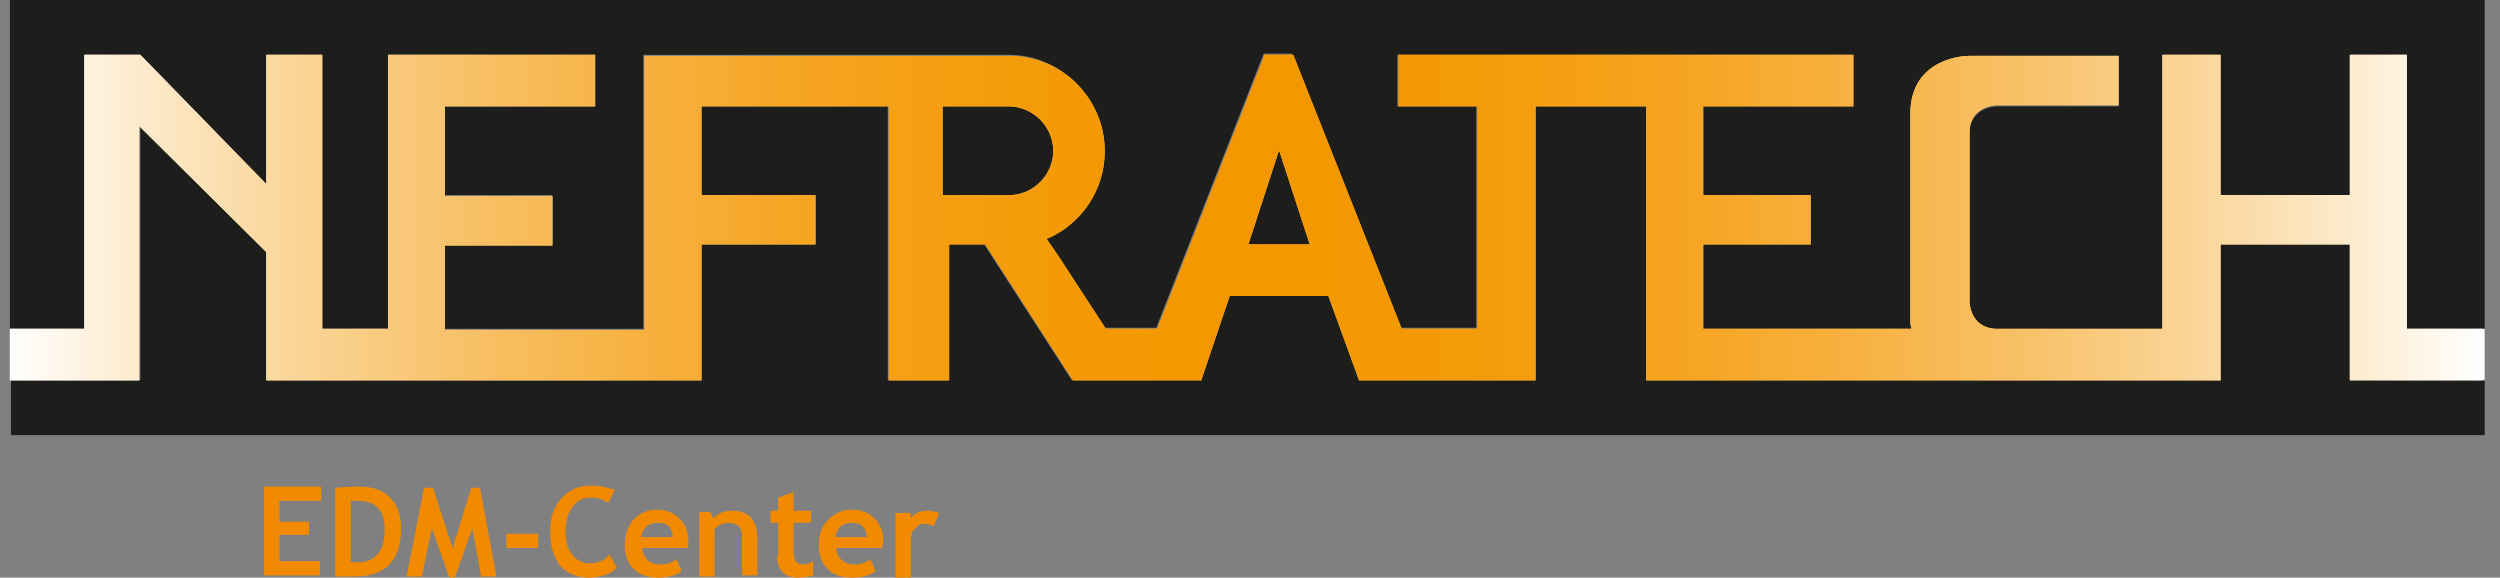 <svg xmlns="http://www.w3.org/2000/svg" xmlns:xlink="http://www.w3.org/1999/xlink" id="Layer_1" x="0px" y="0px" viewBox="0 0 228.1 52.7" style="enable-background:new 0 0 228.1 52.7;" xml:space="preserve">
<rect x="0" y="0" width="228.1" height="52.7" fill="#808080" stroke="none"/>
<style type="text/css">
	.st0{fill:#1D1D1B;}
	.st1{clip-path:url(#SVGID_3_);fill:url(#SVGID_4_);}
	.st2{fill:#F18A00;}
</style>
<path class="st0" d="M226.7,39.7v-5.1h-12.3V22.3h-11.8v12.4h-52.4v-25h-5.4v0h-4.7v25H124l-2.8-7.7h-9l-2.6,7.7H97.8l-8-12.4h-3.3  v12.4h-5.5v-25H64v8.1h10.4v4.5H64v12.4l-39.7,0l0-11.7L12.8,11.5v23.2l-11.8,0v5H226.7L226.7,39.7z M116.7,13.7l-2.8,8.6h5.6  L116.7,13.7L116.7,13.7z M92,9.7c-0.1,0-6,0-6,0v8.1l6.3,0c2.1-0.2,3.8-1.9,3.8-4.1C96.1,11.5,94.3,9.7,92,9.7L92,9.7z M219.6,30  h7.1V0H0.9v30l6.8,0V5l5.1,0l11.5,11.8V5h5.1v25h6V5h18.9v4.7H40.6v8.1h9.8v4.5h-9.8V30h18.1V5C58.7,5,92,5,92,5  c4.8,0,8.7,3.9,8.7,8.7c0,3.6-2.2,6.7-5.3,8l1.1,1.6l4.3,6.6h4.7l9.8-25h2.6l9.9,25h6.9V9.7h-7.2V5H169h0.1v4.7h-13.7v8.1h9.8v4.5  h-9.8V30h19c-0.1-0.4-0.1-0.6-0.1-0.6v-19c0-5.3,5.3-5.3,5.3-5.3h13.7v4.6h-11.1c0,0-2.5,0-2.5,2.5v15.4c0,0,0,2.4,2.4,2.5h15.2V5  h5.3v12.8h11.8V5h5.2V30L219.6,30z"></path>
<g>
	<defs>
		<path id="SVGID_1_" d="M226.7,30h-7.1V5h-5.2v12.8h-11.8V5h-5.3v25h-15.2c-2.4-0.1-2.4-2.5-2.4-2.5V12.1c0-2.5,2.5-2.5,2.5-2.5    h11.1V5.1h-13.7c0,0-5.3,0-5.3,5.3v19c0,0,0,0.2,0.1,0.6h-19v-7.7h9.8v-4.5h-9.8V9.7h13.7V5H169h-41.4v4.7h7.2V30h-6.9L118,5h-2.6    l-9.8,25h-4.7l-4.3-6.6l-1.1-1.6c3.1-1.3,5.3-4.4,5.3-8c0-4.8-3.9-8.7-8.7-8.7c0,0-33.3,0-33.3,0v25H40.6v-7.7h9.8v-4.5h-9.8V9.7    h13.7V5H35.4v25h-6V5h-5.1v11.8L12.8,5L7.7,5v25H0.9v4.7l11.8,0V11.5L24.3,23l0,11.7l39.7,0V22.3h10.4v-4.5H64V9.7h17.1v25h5.5    V22.3h3.3l8,12.4h11.7l2.6-7.7h9l2.8,7.7h16.1v-25h4.7v0h5.4v25h52.4V22.3h11.8v12.4h12.3V30L226.7,30z M92.3,17.8l-6.3,0V9.7    c0,0,5.9,0,6,0c2.2,0,4.1,1.8,4.1,4.1C96.1,15.9,94.4,17.7,92.3,17.8L92.3,17.8z M119.5,22.3h-5.6l2.8-8.6L119.5,22.3L119.5,22.3z    "></path>
	</defs>
	<linearGradient id="SVGID_2_" gradientUnits="userSpaceOnUse" x1="0.943" y1="19.873" x2="226.695" y2="19.873">
		<stop offset="0" style="stop-color:#FFFFFF"></stop>
		<stop offset="2.948657e-02" style="stop-color:#FEF4E5"></stop>
		<stop offset="0.104" style="stop-color:#FBDCA9"></stop>
		<stop offset="0.178" style="stop-color:#F9C776"></stop>
		<stop offset="0.249" style="stop-color:#F7B64B"></stop>
		<stop offset="0.319" style="stop-color:#F6A82A"></stop>
		<stop offset="0.385" style="stop-color:#F59F13"></stop>
		<stop offset="0.447" style="stop-color:#F49905"></stop>
		<stop offset="0.5" style="stop-color:#F49700"></stop>
		<stop offset="0.613" style="stop-color:#F49803"></stop>
		<stop offset="0.681" style="stop-color:#F49B0B"></stop>
		<stop offset="0.738" style="stop-color:#F5A119"></stop>
		<stop offset="0.787" style="stop-color:#F6AA2E"></stop>
		<stop offset="0.833" style="stop-color:#F7B448"></stop>
		<stop offset="0.875" style="stop-color:#F8C268"></stop>
		<stop offset="0.915" style="stop-color:#FAD18F"></stop>
		<stop offset="0.953" style="stop-color:#FCE3BB"></stop>
		<stop offset="0.988" style="stop-color:#FEF7ED"></stop>
		<stop offset="1" style="stop-color:#FFFFFF"></stop>
	</linearGradient>
	<use xlink:href="#SVGID_1_" style="overflow:visible;fill:url(#SVGID_2_);"></use>
	<clipPath id="SVGID_3_">
		<use xlink:href="#SVGID_1_" style="overflow:visible;"></use>
	</clipPath>
	<linearGradient id="SVGID_4_" gradientUnits="userSpaceOnUse" x1="0.506" y1="20.252" x2="226.506" y2="20.252">
		<stop offset="0" style="stop-color:#FFFFFF"></stop>
		<stop offset="5.509242e-02" style="stop-color:#FDEACB"></stop>
		<stop offset="0.119" style="stop-color:#FAD496"></stop>
		<stop offset="0.185" style="stop-color:#F8C168"></stop>
		<stop offset="0.25" style="stop-color:#F7B243"></stop>
		<stop offset="0.314" style="stop-color:#F6A625"></stop>
		<stop offset="0.377" style="stop-color:#F59E11"></stop>
		<stop offset="0.44" style="stop-color:#F49904"></stop>
		<stop offset="0.5" style="stop-color:#F49700"></stop>
		<stop offset="0.56" style="stop-color:#F49904"></stop>
		<stop offset="0.623" style="stop-color:#F59E11"></stop>
		<stop offset="0.686" style="stop-color:#F6A625"></stop>
		<stop offset="0.75" style="stop-color:#F7B243"></stop>
		<stop offset="0.815" style="stop-color:#F8C168"></stop>
		<stop offset="0.88" style="stop-color:#FAD496"></stop>
		<stop offset="0.945" style="stop-color:#FDEACB"></stop>
		<stop offset="1" style="stop-color:#FFFFFF"></stop>
	</linearGradient>
	<rect x="0.5" y="2.8" class="st1" width="226" height="35"></rect>
</g>
<path class="st2" d="M29.3,45.7v-1.3h-5.2v8.1h5.1v-1.3h-3.7v-2.4h2.7v-1.2h-2.7v-1.9H29.3L29.3,45.7z M36.6,48.2  c0-1.1-0.3-2.1-1-2.8c-0.7-0.7-1.6-1-2.8-1c-0.3,0-1,0-2.2,0.1v8.1h1.8C35.2,52.6,36.6,51.1,36.6,48.2L36.6,48.2L36.6,48.2z   M32.7,45.7c1.6,0,2.4,0.9,2.4,2.6c0,1-0.2,1.7-0.6,2.2c-0.4,0.5-1,0.8-1.7,0.8c-0.3,0-0.5,0-0.8,0v-5.6  C32.3,45.7,32.5,45.7,32.7,45.7L32.7,45.7L32.7,45.7z M43.8,44.5H43l-1.7,5.5l-1.8-5.5h-0.8l-1.6,8.1h1.4l0.9-4.4l1.6,4.5h0.5  l1.6-4.5l0.8,4.4h1.4L43.8,44.5L43.8,44.5z M49.1,50v-1.3h-2.9V50H49.1L49.1,50z M53.9,44.3c-1.1,0-2,0.4-2.7,1.2  c-0.7,0.8-1,1.8-1,3c0,1.3,0.3,2.3,0.9,3.1c0.6,0.7,1.5,1.1,2.6,1.1c1.1,0,2-0.3,2.6-0.9l-0.7-1.2c-0.4,0.5-1,0.8-1.8,0.8  c-0.7,0-1.2-0.3-1.6-0.8c-0.4-0.5-0.6-1.2-0.6-2.1s0.2-1.6,0.6-2.2c0.4-0.6,1-0.9,1.7-0.9c0.7,0,1.2,0.2,1.6,0.5l0.6-1.2  C55.5,44.5,54.8,44.3,53.9,44.3L53.9,44.3L53.9,44.3z M62.8,49.3c0-0.8-0.3-1.5-0.8-2c-0.5-0.5-1.2-0.8-2.1-0.8  c-0.8,0-1.5,0.3-2.1,0.9C57.3,48,57,48.8,57,49.7c0,1,0.3,1.7,0.8,2.2c0.5,0.5,1.2,0.8,2.2,0.8c1,0,1.7-0.2,2.2-0.6l-0.5-1.1  c-0.3,0.3-0.8,0.5-1.4,0.5c-0.5,0-0.9-0.1-1.2-0.4c-0.3-0.3-0.5-0.6-0.5-1.1h4.2C62.8,49.7,62.8,49.4,62.8,49.3L62.8,49.3L62.8,49.3  z M60,47.7c0.9,0,1.3,0.4,1.4,1.3h-2.9C58.7,48.1,59.2,47.7,60,47.7L60,47.7L60,47.7z M69.1,52.6V49c0-0.8-0.2-1.3-0.6-1.8  c-0.4-0.4-1-0.6-1.7-0.6c-0.7,0-1.3,0.2-1.7,0.7l-0.3-0.6h-1v5.9h1.4v-4.3c0.1-0.2,0.3-0.3,0.5-0.4c0.2-0.1,0.4-0.2,0.7-0.2  c0.4,0,0.8,0.1,1,0.3c0.2,0.2,0.3,0.6,0.3,1.1v3.4H69.1L69.1,52.6z M70.9,50.8c0,0.6,0.2,1.1,0.5,1.4c0.3,0.3,0.8,0.5,1.4,0.5  c0.6,0,1.1-0.1,1.4-0.2v-1.3c-0.3,0.2-0.6,0.3-0.9,0.3s-0.6-0.1-0.7-0.3c-0.1-0.2-0.2-0.5-0.2-0.9v-2.6h1.6v-1.1h-1.6v-1.7l-1.4,0.5  v1.2h-0.7v1.1h0.7V50.8L70.9,50.8z M80.6,49.3c0-0.8-0.3-1.5-0.8-2c-0.5-0.5-1.2-0.8-2.1-0.8c-0.8,0-1.5,0.3-2.1,0.9  c-0.6,0.6-0.9,1.3-0.9,2.3c0,1,0.3,1.7,0.8,2.2c0.5,0.5,1.2,0.8,2.2,0.8c1,0,1.7-0.2,2.2-0.6l-0.5-1.1c-0.3,0.3-0.8,0.5-1.4,0.5  c-0.5,0-0.9-0.1-1.2-0.4c-0.3-0.3-0.5-0.6-0.5-1.1h4.2C80.5,49.7,80.6,49.4,80.6,49.3L80.6,49.3L80.6,49.3z M77.7,47.7  c0.9,0,1.3,0.4,1.4,1.3h-2.9C76.4,48.1,76.9,47.7,77.7,47.7L77.7,47.7L77.7,47.7z M85.7,46.8c-0.3-0.1-0.6-0.2-1.1-0.2  c-0.6,0-1.2,0.2-1.5,0.7v-0.5h-1.4v5.9h1.4v-3.4c0-0.4,0.1-0.8,0.4-1.1c0.3-0.3,0.5-0.4,0.9-0.4c0.3,0,0.6,0.1,0.8,0.2L85.7,46.8  L85.7,46.8z"></path>
</svg>